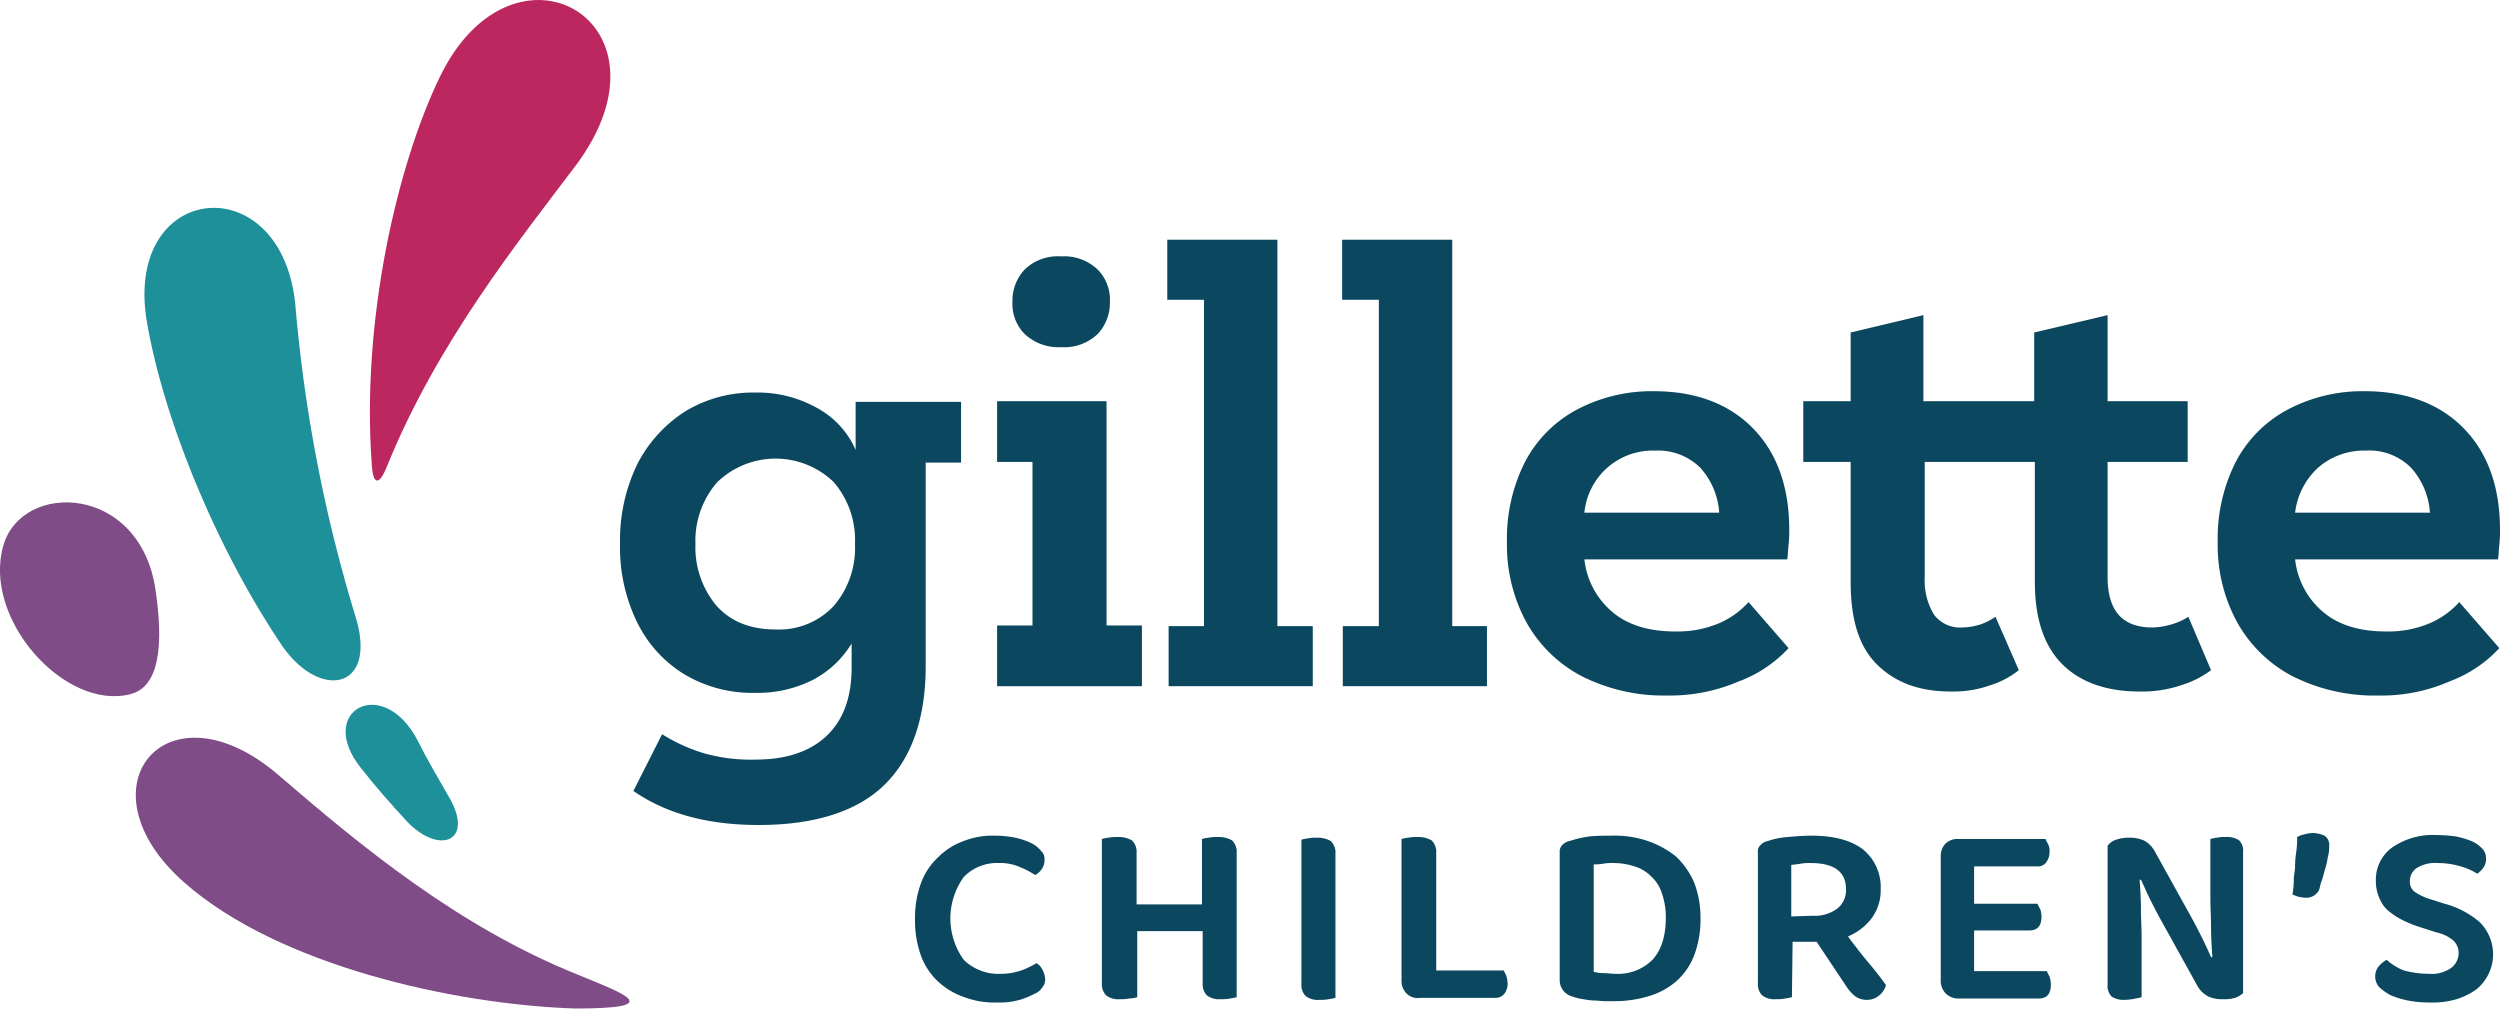 <svg id="a" xmlns="http://www.w3.org/2000/svg" viewBox="0 0 374.61 151.12"><path d="M156.5,128.8a2.3,2.3,0,0,1-.4,1.4,2.84,2.84,0,0,1-1,.9,12.4,12.4,0,0,0-2.3-1.2,7.14,7.14,0,0,0-3.1-.6,6.93,6.93,0,0,0-5.3,2.1,10.61,10.61,0,0,0,0,12.4,7.39,7.39,0,0,0,5.5,2.1,9.59,9.59,0,0,0,3.1-.5,12.29,12.29,0,0,0,2.3-1.1,2.19,2.19,0,0,1,.9,1,3.26,3.26,0,0,1,.4,1.4,1.75,1.75,0,0,1-.4,1.2,2.47,2.47,0,0,1-1.2,1,12.29,12.29,0,0,1-2.2.9,11.61,11.61,0,0,1-3.5.4,12.75,12.75,0,0,1-4.8-.8,10.9,10.9,0,0,1-3.9-2.3,9.91,9.91,0,0,1-2.6-3.9,15.47,15.47,0,0,1-.9-5.5,14.9,14.9,0,0,1,.9-5.4,9.91,9.91,0,0,1,2.6-3.9,10.21,10.21,0,0,1,3.8-2.4,11.73,11.73,0,0,1,4.6-.8,15.53,15.53,0,0,1,3.1.3,11.22,11.22,0,0,1,2.4.8,4.43,4.43,0,0,1,1.5,1.2,1.54,1.54,0,0,1,.5,1.3" transform="translate(0.01 0.02)" fill="#0b4860"/><path d="M169.2,149.6a6.15,6.15,0,0,1-1.4.1,2.93,2.93,0,0,1-2.1-.6,2.44,2.44,0,0,1-.6-1.8V125.7a5.63,5.63,0,0,1,1-.2,6.6,6.6,0,0,1,1.4-.1,4.06,4.06,0,0,1,2.1.5,2.4,2.4,0,0,1,.7,1.9v7.7h9.8v-9.8a5.63,5.63,0,0,1,1-.2,6.6,6.6,0,0,1,1.4-.1,4.06,4.06,0,0,1,2.1.5,2.4,2.4,0,0,1,.7,1.9v21.6a8.66,8.66,0,0,1-1,.2,6.15,6.15,0,0,1-1.4.1,2.93,2.93,0,0,1-2.1-.6,2.44,2.44,0,0,1-.6-1.8v-7.8h-9.8v9.9a5,5,0,0,1-1.2.2" transform="translate(0.01 0.02)" fill="#0b4860"/><path d="M197.7,149.8a2.93,2.93,0,0,1-2.1-.6,2.44,2.44,0,0,1-.6-1.8V125.8a8.66,8.66,0,0,1,1-.2,5.7,5.7,0,0,1,1.3-.1,4.06,4.06,0,0,1,2.1.5,2.4,2.4,0,0,1,.7,1.9v21.6a8.66,8.66,0,0,1-1,.2,6.15,6.15,0,0,1-1.4.1" transform="translate(0.01 0.02)" fill="#0b4860"/><path d="M210.7,148.8a2.72,2.72,0,0,1-.7-2V125.7a5.63,5.63,0,0,1,1-.2,6.6,6.6,0,0,1,1.4-.1,4.06,4.06,0,0,1,2.1.5,2.4,2.4,0,0,1,.7,1.9v17.6h10.1a5.94,5.94,0,0,1,.4.8,4.25,4.25,0,0,1,.2,1.1,2.54,2.54,0,0,1-.5,1.6,1.68,1.68,0,0,1-1.4.6H212.8a2.36,2.36,0,0,1-2.1-.7" transform="translate(0.01 0.02)" fill="#0b4860"/><path d="M254.8,137.5a15.09,15.09,0,0,1-.9,5.5,9.91,9.91,0,0,1-2.6,3.9,10.94,10.94,0,0,1-4.1,2.3,17.35,17.35,0,0,1-5.3.8h-1.4c-.5,0-1.1-.1-1.6-.1s-1.1-.1-1.7-.2a7.49,7.49,0,0,1-1.6-.4,2.52,2.52,0,0,1-1.9-2.4V127.7a1.37,1.37,0,0,1,.4-1.1,2,2,0,0,1,1.1-.6,15.54,15.54,0,0,1,3.1-.7c1.1-.1,2.2-.1,3.2-.1a15.33,15.33,0,0,1,5.4.8,14.17,14.17,0,0,1,4.2,2.3,11.87,11.87,0,0,1,2.7,3.8,14.45,14.45,0,0,1,1,5.4m-5.2,0a10.64,10.64,0,0,0-.6-3.7,5.7,5.7,0,0,0-1.6-2.5,5.79,5.79,0,0,0-2.5-1.5,10.07,10.07,0,0,0-3.1-.5,8.08,8.08,0,0,0-1.6.1,6.6,6.6,0,0,1-1.4.1v16.1a6.05,6.05,0,0,0,1.5.2c.6,0,1.1.1,1.7.1a7.31,7.31,0,0,0,5.6-2.1c1.3-1.4,2-3.5,2-6.3" transform="translate(0.01 0.02)" fill="#0b4860"/><path d="M268.5,149.4a8.66,8.66,0,0,1-1,.2,6.15,6.15,0,0,1-1.4.1,2.93,2.93,0,0,1-2.1-.6,2.44,2.44,0,0,1-.6-1.8V127.7a1.25,1.25,0,0,1,.4-1.1,2,2,0,0,1,1.1-.6,11.33,11.33,0,0,1,3-.6c1.1-.1,2.3-.2,3.5-.2q5.1,0,7.8,2.1a7.3,7.3,0,0,1,2.6,5.9,7.06,7.06,0,0,1-1.3,4.3,8.55,8.55,0,0,1-3.6,2.8q1.65,2.25,3.3,4.2c1.1,1.3,1.9,2.4,2.4,3.1a3.09,3.09,0,0,1-1.1,1.6,2.72,2.72,0,0,1-1.7.6,2.88,2.88,0,0,1-1.9-.6,6.39,6.39,0,0,1-1.3-1.5l-4.4-6.6h-3.6l-.1,8.3Zm3.1-12.2a5.7,5.7,0,0,0,3.6-1,3.49,3.49,0,0,0,1.4-3c0-2.6-1.8-3.9-5.3-3.9a7.57,7.57,0,0,0-1.5.1c-.5.1-.9.1-1.4.2v7.7l3.2-.1Z" transform="translate(0.01 0.02)" fill="#0b4860"/><path d="M291.5,148.8a2.72,2.72,0,0,1-.7-2V128.4a2.72,2.72,0,0,1,.7-2,2.58,2.58,0,0,1,2-.7h13a5.9,5.9,0,0,0,.4.8,2,2,0,0,1,.2,1.1,2.54,2.54,0,0,1-.5,1.6,1.49,1.49,0,0,1-1.3.6h-9.5v5.6h9.5a5.9,5.9,0,0,0,.4.8,3.59,3.59,0,0,1,.2,1.1q0,2.1-1.8,2.1h-8.3v6.1h10.9a5.9,5.9,0,0,0,.4.8,4.3,4.3,0,0,1,.2,1.2q0,2.1-1.8,2.1H293.6a2.71,2.71,0,0,1-2.1-.8" transform="translate(0.01 0.02)" fill="#0b4860"/><path d="M318.4,149.8a3.22,3.22,0,0,1-2-.5,2.29,2.29,0,0,1-.6-1.8V126.7a2.54,2.54,0,0,1,1.3-.9,5.82,5.82,0,0,1,1.9-.3,5.38,5.38,0,0,1,2.2.4,4,4,0,0,1,1.7,1.7l5.6,10.1c.5.9,1,1.9,1.5,2.9s.9,1.9,1.3,2.8h.2c-.1-1.5-.2-3-.2-4.5s-.1-2.9-.1-4.3v-8.9a5.63,5.63,0,0,1,1-.2,5.7,5.7,0,0,1,1.3-.1,3.22,3.22,0,0,1,2,.5,2.16,2.16,0,0,1,.6,1.8v21.1a3.46,3.46,0,0,1-1.2.7,5.55,5.55,0,0,1-1.9.2,4.64,4.64,0,0,1-2.1-.4,3.94,3.94,0,0,1-1.7-1.7l-5.6-10.1c-.5-.9-1-1.9-1.5-2.9s-.9-2-1.3-2.8h-.2c.1,1.4.2,2.9.2,4.4s.1,2.9.1,4.3v8.9a6.37,6.37,0,0,1-.9.2,7.77,7.77,0,0,1-1.6.2" transform="translate(0.01 0.02)" fill="#0b4860"/><path d="M347.5,133.3a2.1,2.1,0,0,1-2,1.2,4.55,4.55,0,0,1-2-.5,12.48,12.48,0,0,0,.2-2.1c0-.8.2-1.5.2-2.3s.1-1.5.2-2.2a14.08,14.08,0,0,0,.1-2,3.58,3.58,0,0,1,1.1-.4,5.07,5.07,0,0,1,1.3-.2,4.71,4.71,0,0,1,1.7.4,1.65,1.65,0,0,1,.7,1.6,5,5,0,0,1-.2,1.6,11.63,11.63,0,0,1-.4,1.8c-.2.6-.3,1.2-.5,1.7s-.3,1.1-.4,1.4" transform="translate(0.01 0.02)" fill="#0b4860"/><path d="M364,145.9a5,5,0,0,0,3.3-.9,2.79,2.79,0,0,0,1.1-2.2,2.56,2.56,0,0,0-.8-1.9,5.82,5.82,0,0,0-2.5-1.2l-2.5-.8a16.87,16.87,0,0,1-2.7-1.1,11,11,0,0,1-2.1-1.4,5,5,0,0,1-1.3-1.9,6.18,6.18,0,0,1-.5-2.5,5.94,5.94,0,0,1,2.4-5,10.68,10.68,0,0,1,6.5-1.9,26.61,26.61,0,0,1,3,.2,13.7,13.7,0,0,1,2.4.7,5,5,0,0,1,1.6,1.1,2,2,0,0,1,.6,1.5,2.12,2.12,0,0,1-.4,1.4,3.82,3.82,0,0,1-.9.9,9.81,9.81,0,0,0-2.5-1.1,12.13,12.13,0,0,0-3.4-.5,5.27,5.27,0,0,0-3.1.7,2.31,2.31,0,0,0-1.1,2,1.86,1.86,0,0,0,.7,1.6,8.21,8.21,0,0,0,2.3,1.1l2.2.7a13.26,13.26,0,0,1,5.3,2.8,6.78,6.78,0,0,1-.5,10,10.51,10.51,0,0,1-3,1.5,12.53,12.53,0,0,1-4,.5,16.86,16.86,0,0,1-3.3-.3,13.39,13.39,0,0,1-2.6-.8,8.31,8.31,0,0,1-1.7-1.2,2.46,2.46,0,0,1-.1-3.1,5.3,5.3,0,0,1,1.2-1,8.94,8.94,0,0,0,2.6,1.6,14.57,14.57,0,0,0,3.8.5" transform="translate(0.01 0.02)" fill="#0b4860"/><path d="M113.7,123.6c-7.7,0-13.9-1.7-18.8-5.1l4.3-8.5a26,26,0,0,0,6.1,2.8,25.74,25.74,0,0,0,7.9,1c4.6,0,8.2-1.2,10.7-3.6s3.7-5.8,3.7-10.2V96.4a14.8,14.8,0,0,1-5.7,5.4,18.32,18.32,0,0,1-8.7,2,19.87,19.87,0,0,1-10.7-2.8,18.78,18.78,0,0,1-7.1-7.9,25.52,25.52,0,0,1-2.5-11.7,26.1,26.1,0,0,1,2.6-11.9,20.42,20.42,0,0,1,7.2-7.9,19.65,19.65,0,0,1,10.5-2.8,18.2,18.2,0,0,1,9.2,2.3,13.11,13.11,0,0,1,5.8,6.3V60.2H144v9.1h-5.3V99.8c0,7.8-2.1,13.8-6.2,17.8s-10.5,6-18.8,6m2.5-29.3a11.22,11.22,0,0,0,8.7-3.5,13.29,13.29,0,0,0,3.2-9.3,13.29,13.29,0,0,0-3.2-9.3,12.56,12.56,0,0,0-17.5.1,13.37,13.37,0,0,0-3.2,9.2,13.64,13.64,0,0,0,3.2,9.3c2.1,2.3,5,3.5,8.8,3.5" transform="translate(0.01 0.02)" fill="#0b4860"/><path d="M149.4,102.8V93.7h5.3V69.2h-5.3V60.1h16.4V93.7h5.3v9.1ZM159,52a7.41,7.41,0,0,1-5.5-2,6.4,6.4,0,0,1-1.8-4.8,6.81,6.81,0,0,1,1.8-4.8,7.1,7.1,0,0,1,5.5-2,7.25,7.25,0,0,1,5.5,2,6.4,6.4,0,0,1,1.8,4.8,6.81,6.81,0,0,1-1.8,4.8,7.25,7.25,0,0,1-5.5,2" transform="translate(0.01 0.02)" fill="#0b4860"/><polygon points="175.11 102.82 175.11 93.82 180.41 93.82 180.41 44.92 174.91 44.92 174.91 35.92 191.41 35.92 191.41 93.82 196.71 93.82 196.71 102.82 175.11 102.82" fill="#0b4860"/><polygon points="201.21 102.82 201.21 93.82 206.61 93.82 206.61 44.92 201.11 44.92 201.11 35.92 217.61 35.92 217.61 93.82 222.81 93.82 222.81 102.82 201.21 102.82" fill="#0b4860"/><path d="M249.9,104.2a27.3,27.3,0,0,1-12.9-2.9,20.24,20.24,0,0,1-8.3-8.1,24.1,24.1,0,0,1-2.9-11.9,25.43,25.43,0,0,1,2.7-12.1,18.68,18.68,0,0,1,7.7-7.8,24,24,0,0,1,11.6-2.8c6.3,0,11.3,1.9,14.9,5.6s5.4,8.8,5.4,15.2a18.55,18.55,0,0,1-.1,2.2c-.1.9-.1,1.6-.2,2.2H237.4a12,12,0,0,0,4.1,7.8c2.3,2,5.5,3,9.5,3a16,16,0,0,0,6.5-1.2,12.63,12.63,0,0,0,4.5-3.2l6,6.9a19.38,19.38,0,0,1-7.5,5,26.05,26.05,0,0,1-10.6,2.1M248,67.5a10.29,10.29,0,0,0-10.6,9.3h20.2a11.1,11.1,0,0,0-2.8-6.7,9,9,0,0,0-6.8-2.6" transform="translate(0.01 0.02)" fill="#0b4860"/><path d="M299,92.4l3.5,8a13,13,0,0,1-4.1,2.2,16.62,16.62,0,0,1-6.1,1c-4.8,0-8.4-1.4-11.1-4.1s-3.9-6.8-3.9-12.3v-18h-7.1V60.1h7.1V49.8l10.9-2.6V60.1h16.6V49.8l11-2.6V60.1h12v9.1h-12V86.4c0,5.1,2.2,7.6,6.7,7.6a10.47,10.47,0,0,0,3-.5,9,9,0,0,0,2.4-1.1l3.4,8a14.31,14.31,0,0,1-4.3,2.2,18.3,18.3,0,0,1-6.4,1c-5,0-8.9-1.4-11.6-4.1s-4.1-6.8-4.1-12.3v-18H288.4V86.5a9.84,9.84,0,0,0,1.4,5.6,4.91,4.91,0,0,0,4.3,1.9,9.75,9.75,0,0,0,2.8-.5,10,10,0,0,0,2.1-1.1" transform="translate(0.01 0.02)" fill="#0b4860"/><path d="M356.4,104.2a27.3,27.3,0,0,1-12.9-2.9,20.24,20.24,0,0,1-8.3-8.1,24.1,24.1,0,0,1-2.9-11.9A25.43,25.43,0,0,1,335,69.2a18.68,18.68,0,0,1,7.7-7.8,24,24,0,0,1,11.6-2.8c6.3,0,11.3,1.9,14.9,5.6s5.4,8.8,5.4,15.2a18.55,18.55,0,0,1-.1,2.2c-.1.9-.1,1.6-.2,2.2H343.9a12,12,0,0,0,4.1,7.8c2.3,2,5.5,3,9.5,3a16,16,0,0,0,6.5-1.2,12.63,12.63,0,0,0,4.5-3.2l6,6.9a19.38,19.38,0,0,1-7.5,5,25.39,25.39,0,0,1-10.6,2.1m-1.9-36.7a10.43,10.43,0,0,0-7.2,2.6,10.84,10.84,0,0,0-3.4,6.7h20.2a11.1,11.1,0,0,0-2.8-6.7,8.81,8.81,0,0,0-6.8-2.6" transform="translate(0.01 0.02)" fill="#0b4860"/><path d="M86.2,151.1c-18.3-.6-44.5-6.5-58.5-18.8-16.3-14.2-2.8-30.6,14-16.2C54,126.7,68.6,138.8,86.5,146c7.3,3,13.3,5.1-.3,5.1" transform="translate(0.01 0.02)" fill="#7f4c87" fill-rule="evenodd"/><path d="M44.3,46.3C42.7,24.7,18.4,26.9,22,48.2c2.4,14.1,10.1,33.4,20.1,48.3,5.7,8.5,14.5,6.9,11.2-4a225,225,0,0,1-9-46.2" transform="translate(0.01 0.02)" fill="#1d909a"/><path d="M67.2,119.3c-1.6-2.8-3.2-5.5-4.6-8.3-5.2-10.1-15.4-4.5-8.5,4.1,2.2,2.8,4.5,5.4,6.9,8,4.9,5.1,10.2,2.9,6.2-3.8" transform="translate(0.01 0.02)" fill="#1d909a"/><path d="M.5,81.7C3.3,72,21,72.5,23.3,88.4c1.6,10.8-.5,14.8-3.8,15.6C9.7,106.5-2.7,92.7.5,81.7" transform="translate(0.01 0.02)" fill="#7f4c87" fill-rule="evenodd"/><path d="M58,69.8C65.5,51.3,77.8,36,86.1,25,102.5,3.4,77-11.4,65.9,11.5,59.5,24.7,54.1,48.1,55.7,69.6c.2,3.3,1.2,3,2.3.2" transform="translate(0.01 0.02)" fill="#bd275f" fill-rule="evenodd"/></svg>